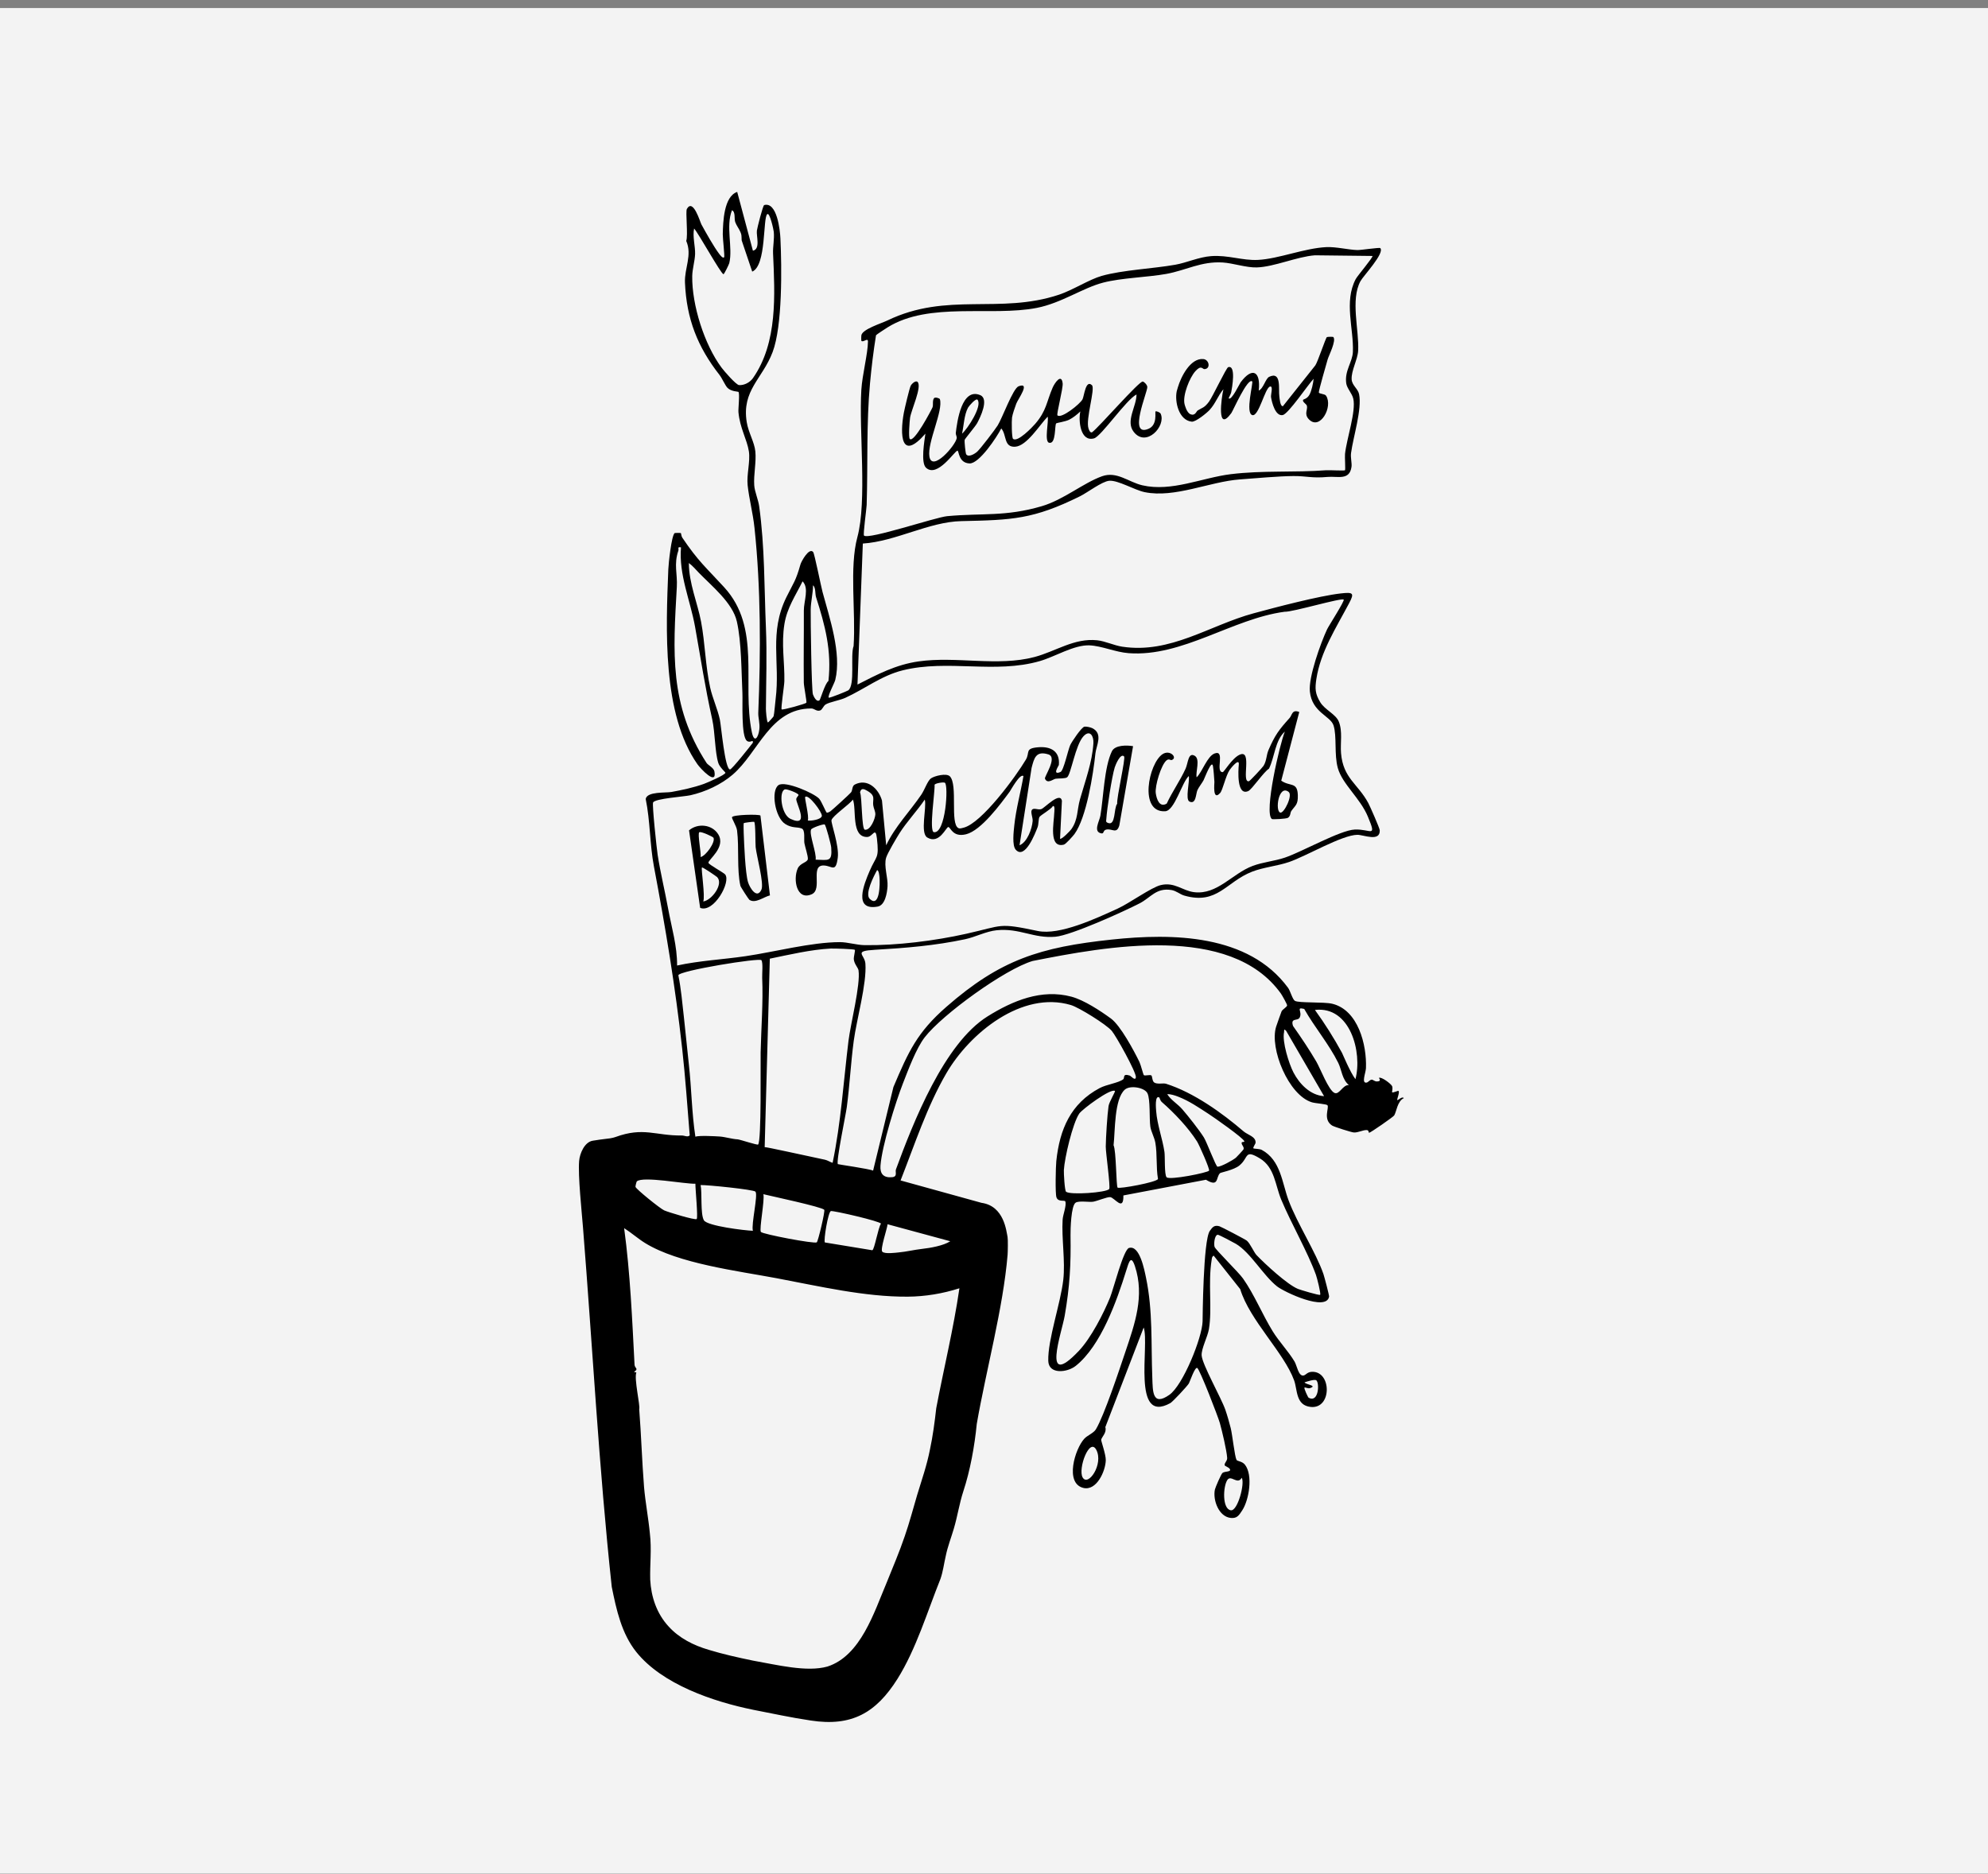 <?xml version="1.0" encoding="UTF-8"?>
<svg xmlns="http://www.w3.org/2000/svg" width="228" height="215" viewBox="0 0 228 215" fill="none">
  <rect x="0" y="0" width="228" height="215" fill="#808080" stroke="none"/>
  <rect width="228" height="214" transform="translate(0 0.922)" fill="#F3F3F3"></rect>
  <g clip-path="url(#clip0_442_3513)">
    <path d="M84.548 22.014L86.35 28.759C87.241 28.568 86.725 27.075 86.806 26.452C86.844 26.155 87.492 23.567 87.641 23.525C89.108 23.11 89.459 26.379 89.504 27.332C89.665 30.694 89.743 37.392 88.609 40.388C87.443 43.466 85.049 44.771 85.642 48.428C85.835 49.62 86.522 50.709 86.63 51.784C86.752 52.993 86.417 54.465 86.501 55.662C86.553 56.413 86.958 57.273 87.071 58.09C87.712 62.712 87.645 67.346 87.842 72.008C87.974 75.13 87.86 78.165 87.84 81.301C87.839 81.513 87.927 82.814 88.073 82.869C88.118 82.886 88.706 82.214 88.72 82.168C88.803 81.897 88.897 80.649 88.955 80.192C89.488 75.977 88.175 72.587 90.191 68.5C91.047 66.763 91.242 66.712 91.806 64.732C91.901 64.401 92.792 62.764 93.261 63.321C93.413 63.501 94.157 67.245 94.337 67.912C95.122 70.831 96.541 74.935 95.796 77.99C95.706 78.359 94.898 79.837 95.045 80.022C95.119 80.115 97.183 79.261 97.283 79.189C98.1 78.593 97.501 75.154 97.897 74.107C98.162 70.188 97.392 65.092 98.329 61.62C99.459 57.435 98.497 49.486 98.785 44.717C98.889 42.996 99.529 40.587 99.545 39.178C99.55 38.681 99.005 39.318 98.791 39.101C98.768 39.078 98.766 38.552 98.795 38.432C98.96 37.745 101.075 37.097 101.772 36.761C108.639 33.451 114.618 36.076 121.451 33.805C123.019 33.284 124.92 32.055 126.342 31.65C128.749 30.965 132.234 30.821 134.8 30.365C136.102 30.134 137.502 29.481 138.909 29.378C140.856 29.234 142.482 29.908 144.292 29.812C146.656 29.687 149.604 28.467 152.118 28.346C153.203 28.293 154.678 28.658 155.674 28.683C156.081 28.694 158.212 28.364 158.302 28.46C158.839 29.027 156.35 31.653 156.026 32.254C154.863 34.412 155.889 37.849 155.763 40.23C155.71 41.236 154.964 42.503 155.018 43.512C155.056 44.21 155.742 44.586 155.869 45.207C156.225 46.942 155.2 50.088 154.948 51.974C154.879 52.496 155.062 53.131 155.002 53.55C154.773 55.154 153.407 54.6 152.248 54.707C150.435 54.873 149.893 54.596 148.335 54.605C146.67 54.615 143.954 54.864 142.191 54.993C138.738 55.245 134.724 57.158 131.282 56.452C130.117 56.213 128.218 55.062 127.217 55.147C126.39 55.217 124.72 56.5 123.878 56.917C118.518 59.572 116.085 59.649 110.258 59.775C106.533 59.855 102.746 62.098 98.956 62.349L98.342 78.522C100.643 77.35 102.743 76.237 105.353 75.867C109.692 75.25 114.407 76.483 118.642 75.364C121.072 74.722 123.201 73.165 125.832 73.443C126.744 73.539 127.777 74.037 128.695 74.177C134.245 75.023 138.709 71.725 143.762 70.353C146.3 69.663 151.307 68.346 153.77 68.07C155.193 67.91 155.35 68.016 154.733 69.182C153.228 72.026 151.444 74.77 150.971 77.886C150.807 78.966 150.82 79.562 151.412 80.542C151.944 81.424 153.194 81.915 153.54 82.761C154.003 83.894 153.702 85.228 153.801 86.397C154.044 89.285 155.73 89.892 156.927 92.115C157.129 92.492 158.231 94.998 158.241 95.234C158.3 96.611 156.366 95.748 155.672 95.757C153.911 95.779 149.81 98.201 147.851 98.874C146.462 99.351 144.919 99.469 143.577 99.996C140.602 101.164 139.621 103.814 135.819 102.728C135.347 102.593 134.911 102.185 134.358 102.092C132.603 101.799 131.971 102.964 130.707 103.616C128.864 104.565 122.86 107.289 121.048 107.448C118.54 107.669 116.946 106.436 114.308 106.704C113.09 106.828 111.882 107.479 110.69 107.734C107.253 108.468 103.816 108.747 100.359 108.945C97.806 109.092 99.173 109.473 99.251 110.527C99.42 112.831 98.243 116.941 97.914 119.391C97.576 121.915 97.451 124.473 97.118 126.989C97.004 127.857 95.874 133.237 96.093 133.533C96.118 133.566 99.748 134.076 100.134 134.28L102.464 124.69C104.205 120.586 105.19 118.415 108.549 115.48C114.731 110.077 119.283 108.647 127.518 107.773C134.469 107.036 143.186 107.133 147.725 113.307C147.988 113.665 148.226 114.635 148.514 114.804C148.964 115.068 151.837 114.905 152.792 115.136C155.758 115.852 156.764 119.836 156.659 122.521C156.638 123.059 156.106 124.288 156.731 124.179C156.931 124.144 157.096 123.849 157.328 123.841C157.462 123.836 157.646 124.048 157.898 124.049C158.531 124.049 158.122 123.663 158.152 123.641C158.397 123.46 159.575 124.343 159.664 124.601C159.759 124.877 159.626 125.26 159.653 125.288C159.747 125.386 160.345 125.074 160.4 125.139C160.545 125.308 160.188 126.104 160.253 126.188C160.308 126.258 160.819 125.7 161 125.962C160.248 126.318 160.166 127.527 159.895 127.949C159.781 128.126 157.199 129.918 157.025 129.936C156.938 129.946 157.026 129.63 156.741 129.623C156.309 129.612 155.756 129.932 155.263 129.901C154.991 129.884 152.992 129.249 152.767 129.1C151.689 128.386 152.467 127.078 152.245 126.778C152.139 126.636 150.88 126.565 150.475 126.445C147.785 125.652 145.576 120.252 146.357 117.766C146.421 117.562 146.937 116.104 146.982 116.006C147.089 115.776 147.599 115.519 147.617 115.323C147.627 115.207 147.043 114.159 146.909 113.973C141.113 105.87 126.798 108.578 118.433 110.229C115.263 111.16 108.073 116.368 106.052 118.988C105.075 120.254 104.152 122.746 103.553 124.28C102.711 126.439 101.149 131.433 100.98 133.71C100.912 134.624 101.311 135.121 102.307 135.032C102.977 134.973 102.643 134.438 102.754 134.136C104.743 128.725 108.277 119.702 113.252 116.591C116.15 114.779 119.455 113.411 122.874 114.323C124.32 114.709 126.192 115.938 127.411 116.831C128.502 117.63 130.052 120.519 130.678 121.809C130.834 122.132 131.12 123.277 131.185 123.325C131.333 123.434 131.865 123.243 132.05 123.36C132.155 123.426 132.135 124.002 132.369 124.164C132.714 124.406 133.415 124.215 133.721 124.311C136.913 125.32 140.171 127.669 142.637 129.785C143.093 130.176 144.028 130.367 144.001 131.063C143.995 131.238 143.655 131.614 143.763 131.733C143.795 131.768 144.465 131.768 144.708 131.899C146.895 133.078 147.029 135.665 147.782 137.682C148.771 140.332 150.906 143.623 151.778 146.128C151.878 146.414 152.454 148.592 152.432 148.724C152.133 150.487 147.288 148.211 146.457 147.55C144.856 146.276 143.424 143.671 141.741 142.673C141.511 142.536 139.765 141.606 139.651 141.63C139.285 141.705 139.196 142.688 139.296 143.019C139.395 143.344 142.056 145.936 142.559 146.652C143.857 148.493 144.777 150.781 145.957 152.697C146.704 153.911 147.735 154.958 148.47 156.18C148.739 156.626 148.917 157.897 149.507 157.777C149.767 157.724 149.927 157.383 150.435 157.356C152.741 157.231 152.779 161.642 150.323 161.383C148.584 161.2 148.816 159.422 148.418 158.331C147.257 155.15 143.319 151.438 142.238 147.872L139.193 144.027C138.976 144.161 138.993 144.328 138.958 144.542C138.532 147.183 139.042 150.129 138.645 152.474C138.498 153.341 137.769 154.703 137.814 155.47C137.875 156.51 140.064 160.351 140.535 161.716C140.759 162.367 140.975 163.133 141.147 163.803C141.33 164.518 141.602 167.047 141.811 167.451C141.904 167.63 142.461 167.598 142.784 168.012C143.719 169.21 143.253 172.043 142.474 173.239C142.095 173.821 141.877 174.177 141.182 174.118C139.776 174.001 139.076 172.049 139.336 170.851C139.386 170.618 140.055 169.066 140.207 168.951C140.482 168.743 141.201 168.861 141.062 168.535C140.964 168.303 140.466 168.18 140.452 168.068C140.414 167.777 140.768 167.587 140.742 167.223C140.678 166.32 140.166 164.189 139.907 163.244C139.714 162.54 137.607 157.093 137.314 156.916C137.037 156.748 136.476 158.478 136.336 158.708C136.144 159.022 134.496 160.791 134.223 160.943C129.747 163.421 131.863 154.274 131.168 152.27L126.769 163.696C126.955 164.339 126.355 164.824 126.291 165.146C126.268 165.265 126.832 166.841 126.82 167.481C126.796 168.753 125.756 171.05 124.239 170.671C122.093 170.134 123.275 166.201 124.362 165.022C124.709 164.645 125.425 164.387 125.687 163.949C126.645 162.354 128.394 157.061 129.074 155.044C130.154 151.84 131.287 148.66 130.167 145.252C129.715 143.876 129.467 144.769 129.176 145.704C128.1 149.168 126.28 154.367 123.368 156.678C122.404 157.443 120.269 157.691 120.224 156.096C120.157 153.683 121.643 149.487 121.946 146.797C122.189 144.651 121.739 142.039 121.871 139.898C121.907 139.321 122.339 138.285 122.181 137.814C122.114 137.613 121.351 137.929 121.158 137.324C121.012 136.868 121.078 133.815 121.146 133.177C121.532 129.525 122.803 126.575 126.119 124.81C126.911 124.388 128.285 124.219 128.824 123.799C129.028 123.639 128.694 123.105 129.564 123.372C129.7 123.414 130.218 124.048 130.271 123.562C130.331 123.008 127.993 118.815 127.501 118.24C126.88 117.513 123.756 115.562 122.815 115.282C117.212 113.614 111.222 118.492 108.533 123.114C106.315 126.927 104.897 131.304 103.285 135.404L112.565 137.971C115.164 138.332 115.414 141.219 115.555 141.889C115.611 142.155 115.586 143.603 115.559 143.93C115.051 150.043 113.093 157.171 112.024 163.328C111.773 165.888 111.262 168.699 110.484 171.055C110.028 172.443 109.812 173.937 109.395 175.335C109.096 176.36 108.685 177.399 108.471 178.457C108.258 179.36 108.164 180.241 107.857 181.117C106.352 184.863 105.081 189.139 102.928 192.58C100.476 196.468 97.686 198.08 92.978 197.351C90.741 197.024 88.579 196.544 86.382 196.122C81.767 195.184 75.933 193.191 72.97 189.485C71.293 187.381 70.697 184.683 70.161 182.02C68.684 168.338 67.96 154.507 66.863 140.8C66.712 138.908 66.282 134.883 66.419 133.175C66.489 132.311 67.041 130.983 67.999 130.843C68.688 130.742 68.944 130.691 69.305 130.656C69.743 130.613 70.237 130.551 70.576 130.427C73.813 129.24 75.165 130.28 78.18 130.248C78.515 130.244 78.851 130.476 79.103 130.238C78.846 127.025 78.594 123.494 78.238 120.283C77.439 113.079 76.333 106.469 74.998 99.391C74.514 96.829 74.58 94.203 74.055 91.648C74.201 90.77 76.341 90.963 76.998 90.845C78.216 90.626 79.568 90.336 80.73 89.917C81.096 89.785 83.186 88.891 83.197 88.64C83.2 88.571 82.532 88.007 82.38 87.514C81.984 86.235 82.017 84.023 81.683 82.514C80.838 78.706 80.393 75.678 79.714 71.891C79.174 68.88 77.834 65.897 78.103 62.785C77.633 62.702 77.876 62.934 77.802 63.151C77.257 64.755 77.708 65.803 77.624 67.308C77.206 74.764 76.724 80.862 81.033 87.514C81.192 87.759 81.861 88.076 81.935 88.486C82.246 90.202 80.337 88.164 79.984 87.659C75.93 81.867 76.379 72.12 76.648 65.302C76.673 64.662 77.006 61.443 77.375 61.147C77.402 61.125 78.059 61.121 78.085 61.146C78.124 61.183 78.139 61.505 78.245 61.663C80.081 64.392 80.965 65.082 83.049 67.356C87.328 72.025 85.068 78.318 86.224 83.971C86.493 85.29 86.967 84.638 87.085 83.681C87.174 82.951 86.941 82.337 86.965 81.762C87.251 74.865 87.265 67.437 86.533 60.563C86.344 58.79 85.912 57.233 85.745 55.654C85.617 54.438 86.064 52.937 85.888 51.778C85.682 50.421 84.853 49.11 84.69 47.267C84.658 46.905 84.861 45.132 84.691 44.954C84.644 44.905 83.86 44.917 83.435 44.488C83.174 44.225 82.82 43.393 82.518 43.007C80 39.788 78.737 36.573 78.559 32.43C78.486 30.745 79.413 29.278 78.703 27.636C78.93 27.005 78.601 24.271 78.778 23.962C79.499 22.711 80.288 25.457 80.444 25.744C80.931 26.638 81.892 28.347 82.476 29.109C82.559 29.218 82.895 29.69 83.05 29.508C83.135 29.407 82.885 27.341 82.894 26.878C82.923 25.449 83.013 22.539 84.548 22.014ZM84.914 26.607C84.757 26.227 84.453 25.859 84.32 25.466C84.183 25.058 84.376 24.325 83.952 24.114C83.209 25.966 84.065 28.41 83.641 30.174C83.6 30.348 83.047 31.469 82.976 31.456C82.67 31.4 80.124 26.777 79.605 26.212C79.412 27.13 79.748 28.264 79.719 29.133C79.692 29.95 79.4 30.856 79.39 31.682C79.347 34.981 80.781 39.523 82.754 42.17C83.062 42.583 84.422 44.154 84.766 44.174C85.364 44.209 86.012 43.862 86.352 43.376C89.21 39.283 88.867 33.789 88.661 29.066C88.628 28.297 88.825 27.425 88.743 26.589C88.72 26.35 88.29 24.349 87.999 24.562C87.475 24.948 87.919 30.47 86.271 31.156L85.06 27.566C85.036 26.967 85.057 26.952 84.914 26.607ZM157.403 29.36L150.804 29.284C148.729 29.442 146.136 30.615 144.137 30.675C142.939 30.711 141.41 30.183 140.236 30.109C137.755 29.954 136.015 31.014 133.757 31.42C131.589 31.811 128.642 31.867 126.511 32.42C124.182 33.024 121.735 34.762 118.914 35.315C113.703 36.336 106.573 34.578 101.806 37.545C101.599 37.673 100.506 38.381 100.468 38.456C100.174 40.286 99.951 42.106 99.781 43.949C99.353 48.589 99.54 53.222 99.396 57.919C99.383 58.349 98.966 61.31 99.091 61.434C99.594 61.933 107.287 59.332 108.63 59.207C112.668 58.833 115.31 59.287 119.478 58.063C121.973 57.33 124.253 55.394 126.388 54.63C128.094 54.02 129.423 55.3 131.016 55.668C134.365 56.442 137.855 54.8 141.142 54.393C144.779 53.943 148.536 54.214 152.081 53.94C152.449 53.912 154.179 54.018 154.256 53.941C154.323 53.875 154.222 52.403 154.258 52.069C154.44 50.341 155.545 47.164 155.203 45.724C155.056 45.108 154.482 44.55 154.399 43.98C154.188 42.526 155.11 41.55 155.16 40.366C155.271 37.698 154.112 34.606 155.485 32.012C155.691 31.622 157.536 29.457 157.403 29.36ZM80.142 65.691C79.778 65.314 79.432 64.892 79.005 64.583C79.005 66.897 79.995 69.14 80.405 71.316C80.864 73.744 80.902 76.396 81.444 78.855C81.719 80.097 82.291 81.297 82.558 82.538C82.717 83.278 83.133 88.242 83.725 88.262C83.927 88.269 86.04 85.603 86.347 85.19C86.384 84.73 86.076 85.285 85.666 84.983C84.983 84.478 85.193 80.49 85.146 79.501C85.025 77.01 85.046 73.667 84.51 71.293C84.023 69.138 81.622 67.221 80.142 65.691ZM92.483 80.608C92.547 80.511 92.192 78.722 92.187 78.298C92.153 75.573 92.204 72.786 92.191 70.044C92.186 68.93 92.826 67.484 92.047 66.681C91.238 68.321 90.268 69.706 89.965 71.572C89.588 73.899 90.003 75.925 89.956 78.148C89.945 78.667 89.537 81.251 89.647 81.37C89.747 81.477 92.403 80.731 92.483 80.608ZM93.992 80.322C94.088 80.247 94.619 78.385 95.011 78.116C95.399 74.631 94.625 71.721 93.594 68.505C93.466 68.107 93.573 67.411 93.246 67.132C93.245 68.023 92.989 69.031 92.977 69.904C92.961 71.102 93.066 79.197 93.234 79.655C93.331 79.916 93.651 80.587 93.992 80.322ZM154.105 68.781C153.86 68.536 148.201 70.231 147.327 70.171C141.335 70.975 135.603 75.376 129.449 74.922C127.926 74.81 126.368 74.087 124.955 74.026C123.191 73.95 121.006 75.325 119.258 75.83C114.105 77.318 108.708 75.605 103.529 76.891C101.087 77.497 99.183 79.026 96.942 80.047C96.312 80.335 95.13 80.532 94.698 80.801C94.399 80.988 94.323 81.421 94.037 81.502C93.632 81.617 93.392 81.267 93.052 81.266C88.325 81.254 86.988 86.322 84.022 88.862C82.689 90.004 80.898 90.832 79.183 91.219C78.445 91.385 75.106 91.594 74.901 92.052C74.778 92.327 75.315 97.349 75.426 98.063C75.743 100.1 76.25 102.173 76.623 104.211C77.022 106.394 77.671 108.507 77.654 110.75C80.24 110.188 82.892 110.063 85.504 109.68C88.816 109.195 93.054 108.07 96.334 108.068C97.204 108.068 98.242 108.401 99.166 108.414C102.834 108.467 107.225 107.912 110.815 107.109C115.127 106.144 114.434 105.826 119.017 106.788C121.538 107.317 125.76 105.324 128.17 104.227C129.524 103.612 132.031 101.791 133.114 101.528C134.714 101.139 135.607 102.175 136.959 102.338C139.612 102.656 141.313 100.211 143.659 99.329C144.856 98.879 146.145 98.784 147.353 98.376C149.33 97.709 153.71 95.222 155.377 95.153C157.22 95.077 157.935 96.204 156.876 93.664C155.991 91.539 153.961 89.959 153.436 88.111C152.996 86.561 153.343 84.461 152.941 83.21C152.588 82.109 150.479 81.731 150.226 79.33C150.053 77.684 151.464 73.763 152.198 72.193C152.393 71.775 154.243 68.918 154.105 68.781ZM98.042 108.951C97.941 108.856 95.619 108.786 95.271 108.804C93.008 108.919 90.501 109.512 88.289 109.966L87.699 131.584C87.853 131.545 92.329 132.55 94.606 133.025C94.907 133.088 95.196 133.294 95.491 133.383C96.45 128.76 96.737 124.071 97.312 119.389C97.552 117.435 98.704 112.956 98.463 111.304C98.418 110.994 97.969 110.588 97.922 110.031C97.898 109.757 98.106 109.012 98.042 108.951ZM86.947 131.285C87.341 130.864 87.206 122.092 87.236 120.716C87.3 117.839 87.536 114.957 87.414 112.159C87.394 111.705 87.529 110.472 87.328 110.142C87.141 109.834 77.864 111.34 77.799 111.871C78.118 113.449 78.249 115.05 78.43 116.631C78.629 118.364 78.795 120.257 79.001 122.068C79.314 124.827 79.33 127.642 79.752 130.383C80.172 130.229 82.077 130.333 82.55 130.365C83.19 130.411 83.931 130.657 84.618 130.691C84.956 130.739 86.865 131.373 86.947 131.285ZM149.577 115.73C148.576 115.485 149.395 116.026 149.06 116.713C148.841 117.162 147.971 116.695 148.294 117.683C149.224 119.003 150.145 120.371 150.961 121.762C151.425 122.552 152.37 125.074 153.061 125.37C153.606 125.603 154.01 124.408 154.704 124.465C153.921 123.833 153.87 122.704 153.489 121.933C152.421 119.768 150.764 117.832 149.577 115.73ZM155.453 123.788C156.265 120.709 154.858 115.365 150.808 115.847C151.95 117.423 152.972 119.046 153.907 120.757C153.987 120.903 154.846 122.994 155.453 123.788ZM147.507 118.245C147.184 117.934 147.309 118.2 147.265 118.401C147.031 119.478 147.824 122.019 148.349 123.025C149.038 124.344 150.281 125.639 151.857 125.737L147.507 118.245ZM128.175 136.228C128.34 136.399 132.675 135.614 132.807 135.234C132.573 133.86 132.742 132.45 132.504 131.075C132.399 130.473 132.013 129.783 131.933 129.248C131.793 128.316 131.952 126.094 131.592 125.392C131.255 124.735 129.592 124.454 128.998 124.991C127.775 126.097 127.904 129.763 127.712 131.364C128.021 131.99 128.006 136.051 128.175 136.228ZM127.872 125.14C127.407 124.79 124.125 127.225 123.779 127.731C123.018 128.843 122.092 132.824 122.013 134.209C121.994 134.553 122.102 136.567 122.264 136.699C122.748 137.093 126.905 136.799 127.212 136.387C127.378 136.165 126.81 132.198 126.818 131.518C126.831 130.451 126.991 127.896 127.137 126.876C127.204 126.403 127.947 125.197 127.872 125.14ZM138.593 127.76C137.48 127.041 136.378 126.276 135.097 125.784C134.774 125.66 134.216 125.472 133.869 125.513C134.316 126.212 135.064 126.624 135.593 127.237C136.277 128.028 137.528 129.606 138.065 130.461C138.409 131.009 139.452 133.828 139.637 133.83C140.04 133.836 141.378 133.097 141.747 132.792C141.83 132.723 142.595 131.899 142.616 131.838C142.723 131.522 142.362 131.367 142.404 131.062C142.42 130.945 142.751 131.041 142.712 130.91C142.599 130.534 139.214 128.16 138.593 127.76ZM132.966 125.889C132.418 125.564 132.578 127.183 132.599 127.46C132.714 128.998 133.322 130.612 133.549 132.128C133.628 132.65 133.525 134.727 133.791 135.034C134.112 135.405 138.519 134.515 138.665 134.28C138.772 134.108 137.534 131.325 137.289 130.937C136.289 129.355 134.665 127.645 133.258 126.421C133.047 126.237 132.992 125.905 132.966 125.889ZM151.406 148.521C151.515 148.41 151.039 146.55 150.924 146.232C149.968 143.59 148.089 140.35 146.947 137.618C146.251 135.956 146.202 133.906 144.494 132.876C142.686 131.785 143.248 132.781 142.148 133.685C141.506 134.213 140.018 134.482 139.929 134.564C139.419 135.034 139.828 136.244 138.308 135.323L128.838 137.124C128.879 139.044 127.829 137.366 127.326 137.317C126.977 137.283 125.822 137.771 125.364 137.844C124.931 137.913 123.753 137.708 123.369 137.948C122.829 138.286 122.767 141.054 122.777 141.699C122.829 145.042 122.694 147.548 122.11 150.917C121.772 152.868 119.392 159.532 123.733 154.95C125.119 153.487 126.565 150.676 127.324 148.798C127.698 147.873 128.844 143.345 129.477 143.15C130.713 142.769 131.255 145.711 131.429 146.539C132.231 150.361 132.003 154.104 132.156 158.04C132.214 159.558 132.143 161.371 134.108 159.998C135.676 158.901 137.861 153.466 137.922 151.584C137.931 151.315 137.981 142.293 138.752 141.188C139.073 140.728 139.288 140.501 139.852 140.658C140.046 140.711 142.845 142.177 143.001 142.313C143.392 142.652 143.813 143.657 144.115 143.972C145.099 144.999 147.633 147.344 148.86 147.846C149.123 147.954 151.314 148.615 151.406 148.521ZM79.754 135.78C78.603 135.832 73.752 134.884 73.037 135.51C72.994 135.548 72.865 136.068 72.884 136.142C72.951 136.399 75.69 138.617 76.172 138.836C76.629 139.044 79.741 139.991 79.902 139.828C80.074 139.654 79.74 136.335 79.754 135.78ZM86.64 136.688C86.43 136.446 81.095 135.907 80.352 135.932C80.537 136.81 80.31 139.254 80.73 139.975C81.113 140.63 85.425 141.148 86.348 141.178C86.136 140.456 86.962 137.061 86.64 136.688ZM93.674 142.505C93.828 142.389 94.648 138.926 94.533 138.772C94.285 138.44 88.404 137.194 87.549 136.981C87.722 137.632 87.05 141.03 87.266 141.31C87.464 141.569 93.415 142.702 93.674 142.505ZM94.604 142.517L100.042 143.411C100.301 143.325 100.704 140.827 101.037 140.363C100.951 140.08 95.579 138.846 95.292 138.917C94.978 138.994 94.43 142.313 94.604 142.517ZM108.984 142.378L101.791 140.428C101.756 140.936 100.921 143.305 101.188 143.576C101.481 143.872 102.753 143.688 103.067 143.66C103.929 143.584 104.865 143.353 105.742 143.256C106.705 143.15 108.206 142.887 108.984 142.378ZM73.993 142.589C73.165 142.079 72.41 141.4 71.582 140.878C72.278 146.033 72.504 151.338 72.775 156.549C72.796 156.947 73.307 157 72.709 157.363L72.984 157.432C72.695 158.128 73.452 161.287 73.309 161.631C73.539 164.546 73.631 167.647 73.865 170.576C74.02 172.358 74.361 174.1 74.532 175.894C74.753 177.733 74.523 179.435 74.572 181.205C74.675 183.151 75.304 185.073 76.677 186.561C77.889 187.904 79.551 188.738 81.284 189.245C82.916 189.741 84.612 190.123 86.369 190.484C89.084 190.959 92.512 191.835 94.896 191.163C98.718 189.928 100.244 184.946 101.685 181.548C102.397 179.774 103.147 178.034 103.766 176.204C104.299 174.682 104.749 172.961 105.186 171.488C105.714 169.744 106.298 168.103 106.655 166.268C106.984 164.735 107.2 163.105 107.376 161.528C108.245 156.94 109.361 152.406 110.033 147.773C108.126 148.384 106.112 148.72 104.111 148.735C99.174 148.772 93.891 147.525 89.074 146.62C84.571 145.774 77.82 144.949 73.993 142.589ZM150.088 160.331C151.248 160.953 151.349 158.619 150.962 158.327C150.766 158.179 149.858 158.48 149.61 158.566C149.759 158.83 151.164 158.931 150.216 159.232C150.025 159.293 149.672 159.107 149.609 159.165C149.525 159.241 150.005 160.286 150.088 160.331ZM124.165 169.467C124.798 170.58 126.58 167.946 125.74 166.319C124.958 164.807 123.605 168.482 124.165 169.467ZM142.411 169.506C141.931 170.382 141.189 169.118 140.76 169.763C140.263 170.51 140.16 173.102 141.167 173.238C141.951 173.344 142.798 170.12 142.411 169.506Z" fill="black"></path>
    <path d="M125.271 83.524C126.549 84.156 125.725 85.527 125.632 86.414C125.386 88.759 124.609 93.796 123.221 95.682C123.061 95.9 122.233 96.827 122.017 96.882C120.222 97.341 120.891 94.28 120.91 93.258C120.913 93.134 121.03 92.359 120.754 92.464C120.545 92.837 119.364 93.483 119.22 93.706C119.086 93.91 119.134 94.536 118.996 94.891C118.738 95.557 117.557 98.647 116.495 97.468C116.05 96.974 116.259 95.339 116.332 94.639C116.522 92.817 117.068 90.835 117.379 89.017C116.974 88.688 115.928 90.636 115.8 90.809C114.758 92.221 112.527 95.267 110.794 95.696C109.246 96.079 109.017 94.863 108.759 94.864C108.503 94.865 107.735 96.888 106.351 96.07C105.494 95.564 106.307 92.616 106.061 91.714C105.175 93.022 104.012 94.237 103.168 95.566C102.823 96.109 101.783 97.865 101.628 98.386C101.345 99.338 101.854 100.68 101.789 101.669C101.739 102.436 101.516 103.837 100.656 103.99C97.824 104.492 99.105 101.381 99.73 99.922C100.519 98.078 100.841 98.565 100.57 96.154C100.415 94.766 100.095 95.988 99.467 96.005C97.58 96.054 98.258 92.806 97.817 91.714C97.45 92.256 95.491 93.58 95.364 94.072C95.28 94.396 96.261 96.989 96.083 98.374C95.856 100.134 95.449 99.334 94.522 99.278C92.84 99.178 94.396 102.007 93.091 102.578C91.359 103.335 90.934 100.873 91.486 99.624C91.769 98.983 92.603 98.934 92.65 98.537C92.689 98.212 92.325 97.124 92.255 96.711C92.184 96.293 92.373 95.202 91.947 95.033C91.419 94.824 90.86 95.024 90.062 94.52C88.87 93.768 88.384 90.657 89.295 90.052C90.061 89.542 93.334 90.965 93.945 91.611C94.215 91.896 94.73 93.198 94.82 93.215C94.938 93.237 95.127 93.138 95.231 93.066C95.443 92.92 97.451 91.079 97.599 90.897C97.803 90.647 97.693 90.167 98.04 89.989C99.499 89.243 100.77 90.487 101.152 91.825L101.636 96.959C102.632 94.83 104.337 93.097 105.658 91.161C106.043 90.596 106.388 89.545 106.775 89.28C107.198 88.992 108.562 88.653 108.945 89.056C109.873 90.029 108.934 94.468 109.912 94.984C110.09 95.078 110.31 94.989 110.49 94.947C112.578 94.459 116.545 89.015 117.661 87.124C118.145 86.303 117.491 85.839 119.096 85.713C120.514 85.602 121.582 86.174 121.438 87.749C121.432 87.82 120.618 88.984 121.632 88.547C121.991 88.392 122.483 86.033 122.744 85.463C122.922 85.076 124.036 83.407 124.379 83.35C124.585 83.316 125.076 83.427 125.271 83.524ZM122.872 95.111C123.661 93.982 123.507 92.933 123.863 91.677C124.453 89.593 125.263 87.454 125.401 85.251C125.45 84.466 125.026 83.649 124.271 84.442C123.342 85.418 122.834 88.814 122.388 89.158C122.172 89.324 121.42 89.275 121.072 89.326C120.775 89.369 120.126 89.969 119.845 89.318C119.744 89.085 121.325 86.874 120.238 86.534C118.792 86.082 118.598 86.99 118.31 88.086L116.929 96.958C117.804 96.613 118.362 95.077 118.432 94.177C118.462 93.785 118.166 93.153 118.342 92.905C118.56 92.6 119.047 92.947 119.432 92.806C119.833 92.661 121.564 90.777 121.789 91.844L121.576 96.209C121.772 96.313 122.745 95.292 122.872 95.111ZM108.365 89.784C108.213 89.687 107.265 89.837 107.183 90.019C107.257 90.669 106.521 95.375 107.109 95.457C108.459 95.645 108.802 90.06 108.365 89.784ZM90.035 90.541C89.291 90.726 89.579 93.427 90.655 93.927C92.923 94.983 91.3 92.186 91.321 91.66C91.328 91.484 91.588 91.265 91.582 91.186C91.563 90.976 90.251 90.487 90.035 90.541ZM99.484 90.722C99.109 90.504 98.757 90.33 98.637 90.888C98.878 91.437 98.805 95.112 99.184 95.172C99.828 95.275 100.369 93.921 100.391 93.416C100.405 93.075 100.193 92.717 100.148 92.365C100.062 91.686 100.469 91.295 99.484 90.722ZM92.644 94.112C92.997 94.191 94.212 94.003 94.256 93.589C94.302 93.16 92.714 91.037 92.345 91.415C92.25 91.512 92.827 93.696 92.644 94.112ZM94.58 94.573C94.448 94.489 93.109 94.953 93.021 95.151C92.776 95.703 93.675 97.872 93.543 98.609C95.023 98.644 95.458 98.912 95.331 97.205C95.307 96.885 94.725 94.665 94.58 94.573ZM100.591 99.809C100.238 100.448 99.146 102.542 99.755 103.112C100.909 104.193 100.932 101.345 100.869 100.652C100.854 100.484 100.805 99.827 100.591 99.809Z" fill="black"></path>
    <path d="M149.009 81.671L146.944 89.547C147.963 90.261 148.799 89.642 148.845 91.213C148.878 92.317 148.567 92.362 148.103 93.02C147.954 93.232 148.036 93.58 147.723 93.8C147.53 93.936 145.947 94.004 145.872 93.949C144.925 93.253 146.796 85.258 147.358 83.919C146.234 84.911 146.194 86.835 145.539 88.168C144.941 88.527 143.585 90.552 143.159 90.741C141.815 91.337 142.013 88.362 142.076 87.702C142.154 86.879 141.172 88.097 141.03 88.307C140.568 88.988 140.241 90.62 139.936 90.96C139.042 91.957 139.287 89.826 139.278 89.687C139.243 89.173 139.19 88.369 139.115 87.888C138.981 87.035 138.18 89.214 138.028 89.509C137.896 89.762 137.467 90.324 137.33 90.632C137.138 91.066 137.183 92.304 136.417 91.944C135.908 91.704 136.462 89.642 136.342 89.016C135.553 89.719 134.725 92.996 133.631 93.057C130.588 93.227 131.731 87.594 133.316 86.516C134.185 85.926 135.104 86.941 134.375 87.182C134.236 87.227 134.075 86.993 133.798 87.21C133.172 87.7 132.433 90.163 132.553 90.992C132.65 91.66 132.977 92.674 133.809 92.178C134.445 90.806 135.334 89.564 135.965 88.19C136.27 87.526 136.259 86.255 137.016 86.691C137.682 87.076 137.1 88.536 137.24 89.164C137.899 88.527 138.452 86.731 139.313 86.423C140.576 85.971 139.319 88.604 140.237 88.567C140.376 88.562 141.307 86.973 142.152 86.58C143.689 85.864 142.311 89.778 143.234 89.614C143.355 89.592 144.806 88.02 144.914 87.843C145.282 87.245 145.224 86.629 145.488 86.019C146.228 84.31 146.685 83.707 147.899 82.359C148.199 82.026 148.171 81.337 149.009 81.671ZM147.79 90.833C146.624 89.945 146.213 93.063 146.837 93.211C147.27 93.314 148.295 91.217 147.79 90.833Z" fill="black"></path>
    <path d="M87.214 93.548L88.304 102.705C87.564 102.893 86.635 103.675 85.942 103.212C85.863 103.159 84.948 101.75 84.916 101.611C84.494 99.733 84.785 97.256 84.532 95.254C84.467 94.745 83.906 93.892 83.951 93.74C84.04 93.441 87.046 93.378 87.214 93.548ZM86.49 94.266C86.439 94.234 85.345 94.372 85.302 94.413C85.261 94.452 85.286 95.351 85.294 95.542C85.344 96.835 85.473 100.137 85.79 101.19C85.987 101.841 86.802 103.174 87.323 102.056C87.651 101.352 86.775 98.226 86.664 97.168C86.62 96.751 86.665 94.377 86.49 94.266Z" fill="black"></path>
    <path d="M82.37 95.693C83.302 97.197 81.174 98.627 81.251 98.977C81.295 99.171 82.993 100.098 83.161 100.297C83.875 101.145 81.849 104.769 80.298 104.135L79.025 95.245C80.033 94.386 81.675 94.57 82.37 95.693ZM81.824 96.088C81.765 95.977 80.414 95.342 80.204 95.462C79.97 95.596 80.438 97.871 80.353 98.307C80.963 98.177 82.085 96.569 81.824 96.088ZM82.248 100.609C82.172 100.529 80.565 99.424 80.504 99.507C80.388 99.664 80.895 102.829 80.653 103.403C81.634 103.27 83.011 101.407 82.248 100.609Z" fill="black"></path>
    <path d="M129.949 85.59L128.373 94.686C128.065 95.701 127.575 95.026 126.896 95.153C126.473 95.231 126.646 95.646 126.327 95.594C125.325 95.43 126.095 94.194 126.202 93.565C126.558 91.48 126.638 87.999 127.519 86.18C127.876 85.444 129.234 85.466 129.949 85.59ZM128.921 86.767C128.508 86.344 127.938 87.73 127.849 88.017C127.515 89.089 126.951 92.788 126.881 93.959C126.869 94.176 126.783 94.277 127.067 94.393C127.981 94.767 127.72 92.689 128.13 92.195C128.048 91.519 129.113 86.963 128.921 86.767Z" fill="black"></path>
    <path d="M121.277 47.644C121.718 48.069 123.886 46.331 124.154 45.801C124.344 45.426 124.51 43.495 125.233 44.185C125.639 44.572 124.486 48.1 124.837 49.144C124.884 49.282 125.009 49.676 125.242 49.589C126.002 49.046 130.662 43.672 131.063 43.766C131.259 43.811 131.57 44.156 131.582 44.388C131.614 44.975 129.327 50.21 131.731 49.182C132.774 48.736 132.442 47.278 132.52 47.196C132.587 47.126 133.038 47.285 133.117 47.46C133.756 48.876 131.451 51.369 130.025 49.539C129.062 48.305 130.342 46.637 130.346 45.248C129.171 45.834 126.3 50.05 125.478 50.282C123.905 50.725 123.664 48.255 123.9 47.196C123.538 47.54 123.052 47.934 122.607 48.151C122.177 48.362 121.196 48.507 121.139 48.557C120.928 48.743 121.147 50.998 120.314 50.785C119.742 50.64 120.304 48.291 120.153 47.796C119.259 48.703 117.761 51.181 116.409 51.244C115.093 51.306 115.476 49.873 114.832 49.144C114.333 50.131 112.304 53.198 111.199 53.158C109.917 53.111 109.992 51.7 109.81 51.694C109.51 51.684 107.497 54.861 106.201 53.65C105.58 53.068 106.023 50.54 106.134 49.743C103.325 52.977 103.193 49.87 103.661 47.343C103.75 46.866 104.295 44.55 104.448 44.247C104.574 43.997 105.042 43.594 105.241 43.816C105.752 44.386 104.508 47.026 104.376 47.904C104.32 48.277 104.175 50.148 104.338 50.342C104.797 50.893 106.849 46.971 106.946 46.731C107.062 46.447 106.911 45.997 107.11 45.689C107.229 45.504 107.761 45.681 107.794 45.79C108.197 47.116 106.34 50.742 106.59 52.353C106.88 54.213 109.598 51.089 109.724 50.259C109.752 50.074 109.597 49.84 109.617 49.669C109.771 48.339 110.297 44.422 112.428 45.327C113.457 45.763 112.422 47.888 112.062 48.549C111.874 48.895 110.662 50.336 110.637 50.452C110.592 50.659 110.733 51.999 110.811 52.112C111.085 52.508 111.837 52.033 112.086 51.797C112.501 51.404 114.1 49.309 114.418 48.806C114.958 47.951 116.177 44.542 116.826 44.305C118.23 43.791 116.75 45.778 116.556 46.298C116.408 46.694 116.118 47.522 116.066 47.906C116.017 48.266 116.021 50.197 116.185 50.337C116.702 50.775 118.392 49.006 118.729 48.614C120.035 47.094 120.01 46.12 120.723 44.469C120.952 43.94 121.74 42.775 121.874 43.975C121.937 44.539 121.143 47.515 121.277 47.644ZM112.115 45.858C111.934 45.63 111.134 46.557 111.023 46.759C110.573 47.578 110.538 48.839 110.335 49.743C110.976 49.186 112.681 46.57 112.115 45.858Z" fill="black"></path>
    <path d="M152.907 38.651C153.301 39.031 152.396 40.773 152.264 41.232C152.119 41.739 151.234 44.802 151.255 45.01C151.274 45.197 151.932 45.156 152.086 45.393C152.906 46.655 151.394 49.41 150.122 48.106C149.524 47.493 150.001 47.002 149.888 46.554C149.827 46.315 149.316 46.1 149.46 45.849C149.482 45.81 149.912 45.753 150.173 45.285C150.418 44.847 150.614 43.968 150.656 43.449C150.059 44.061 147.759 47.486 147.115 47.611C146.27 47.776 145.871 46.179 145.771 45.549C145.726 45.269 146.067 44.199 145.638 44.346C145.068 44.542 144.368 47.794 143.635 47.617C142.783 47.411 143.763 43.878 143.612 43.749C143.08 43.297 141.422 47.104 141.217 47.385C139.502 49.737 140.087 45.58 140.313 44.647C139.669 45.408 139.428 46.259 138.723 47.027C138.402 47.377 137.126 48.416 136.678 48.368C135.197 48.207 134.706 46.089 134.957 44.875C134.974 44.791 135.062 44.517 135.096 44.401C135.433 43.257 136.499 41.074 137.99 41.183C138.682 41.234 138.882 42.299 138.14 42.341C137.903 42.355 137.788 41.818 137.107 42.565C136.43 43.306 135.622 45.349 135.85 46.34C135.879 46.466 136.1 47.335 136.522 47.509C137.083 47.74 137.19 47.193 137.36 47.084C137.883 46.751 138.12 46.803 138.662 46.067C139.069 45.514 140.641 42.183 140.857 42.117C141.788 41.832 141.301 44.495 141.204 45.002C141.161 45.226 140.886 45.67 140.914 45.695C141.242 45.986 142.143 44.044 142.289 43.849C143.633 42.045 144.602 42.596 144.363 44.797C144.897 44.588 145.141 43.421 145.56 43.223C147.009 42.541 146.602 44.665 146.728 45.491C146.763 45.72 146.808 46.608 147.133 46.594L150.852 41.911C151.126 41.525 152.034 38.774 152.175 38.671C152.241 38.622 152.88 38.626 152.907 38.651Z" fill="black"></path>
  </g>
  <defs>
    <clipPath id="clip0_442_3513">
      <rect width="94.608" height="175.508" fill="white" transform="translate(66.393 22.014)"></rect>
    </clipPath>
  </defs>
</svg>
